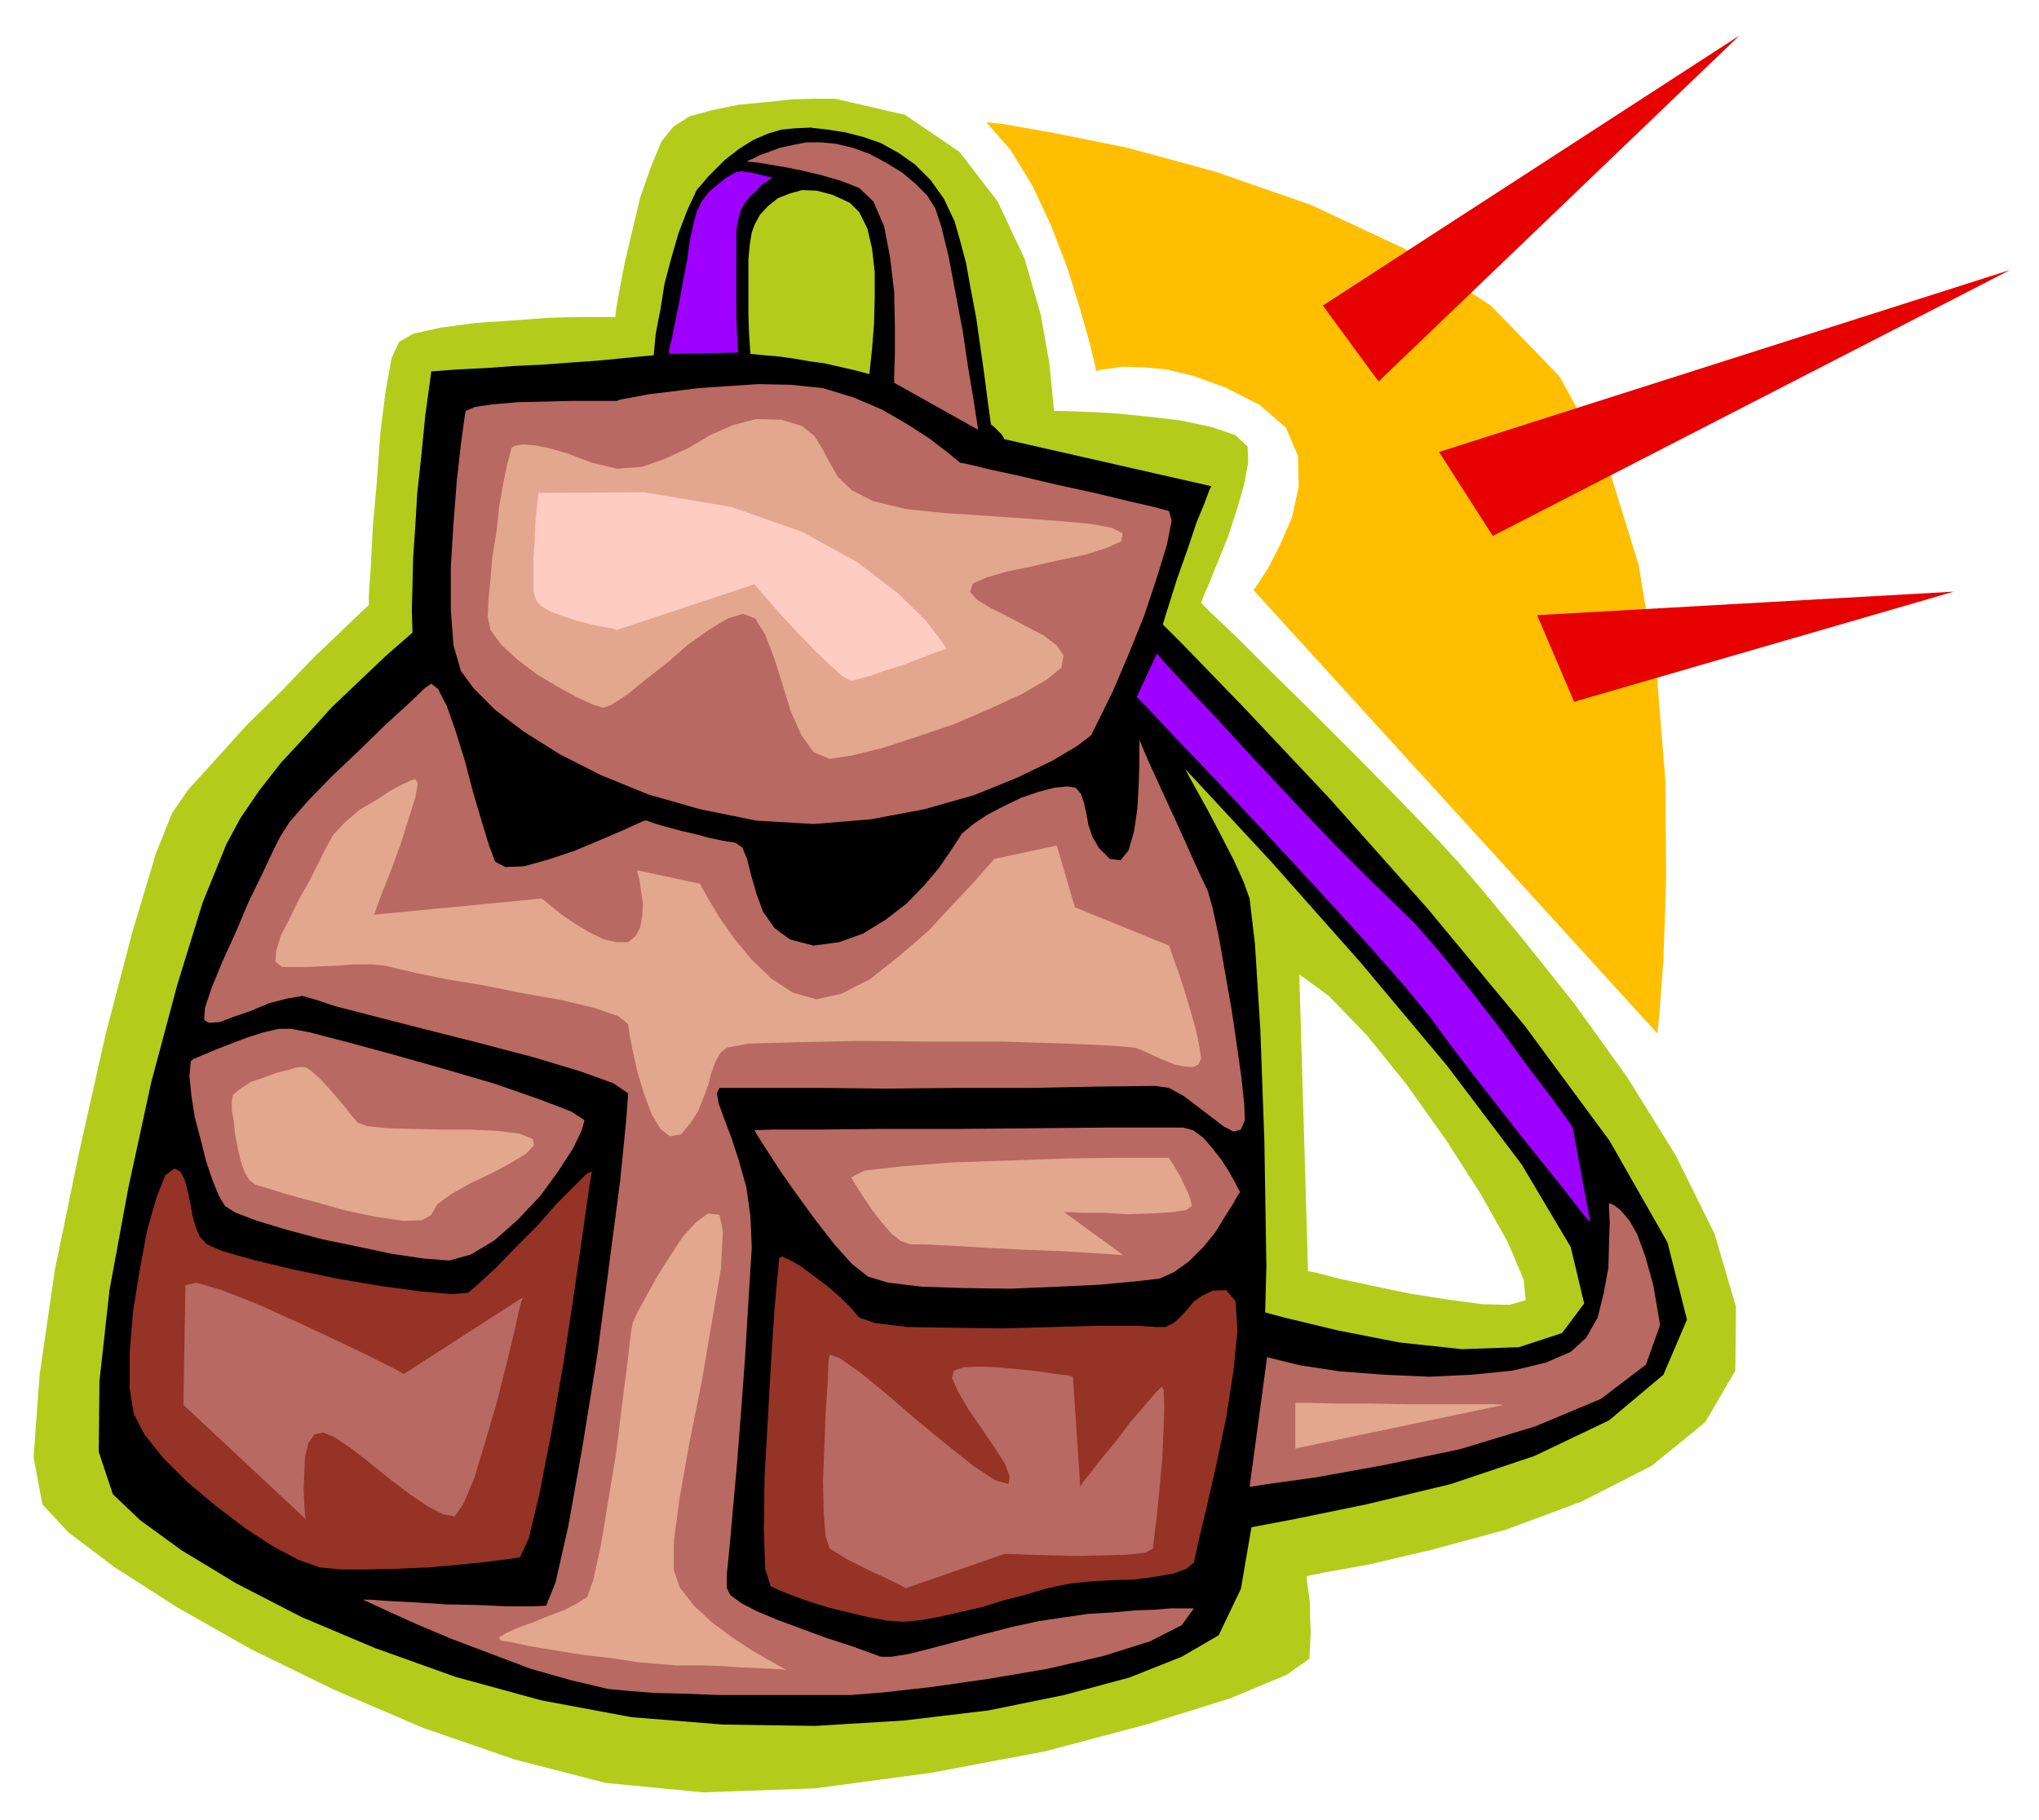 <svg xmlns="http://www.w3.org/2000/svg" fill-rule="evenodd" height="437.861" preserveAspectRatio="none" stroke-linecap="round" viewBox="0 0 3035 2710" width="490.455"><style>.pen1{stroke:none}.brush2{fill:#000}.brush3{fill:#b86961}.brush4{fill:#943326}.brush5{fill:#e3a68f}</style><path class="pen1" d="M1243 147h-31l-33 1-38 4-42 4-39 8-33 9-24 15-18 22-16 38-16 46-12 50-11 47-8 41-5 29-1 11h-47l-49 1-55 4-58 4-52 7-40 9-21 12-11 24-9 49-8 64-5 70-6 68-3 59-3 42v16l-11 10-29 28-42 40-48 50-52 51-47 52-40 44-24 35-24 60-35 117-40 153-39 174-36 174-23 158-9 123 13 70 39 42 69 52 92 59 111 63 123 60 133 57 136 47 136 35 145 14 166-6 172-23 170-32 151-40 125-39 84-35 34-24 1-20 1-20-1-21v-19l-2-18-2-13-1-9v-3l24-5 67-12 94-22 111-30 113-42 104-53 80-65 45-77 1-95-32-109-58-117-72-116-79-110-75-94-61-74-37-43-35-38-51-53-63-64-65-65-64-63-53-53-38-36-13-13 3-9 9-21 13-32 15-37 13-40 11-38 6-33-1-23-18-17-35-12-47-10-51-6-52-5-43-2-31-1h-11l-2-20-5-51-13-73-24-83-40-85-57-74-81-55-104-24zm691 1304 44 32 56 58 59 73 59 83 52 81 41 73 23 55 3 30-24 7-41-1-52-7-57-9-57-12-47-10-34-9-12-2-13-442z" style="fill:#b3cc1c"/><path class="pen1 brush2" d="m2511 1965-29-115-86-151-126-171-145-175-146-164-128-136-91-94-34-34-61 117 31 32 82 86 115 124 132 149 129 154 111 147 73 123 20 84-33 44-64 21-85 3-93-10-92-18-79-19-56-15-20-6-7 345 24-10 74-14 107-22 125-30 125-42 111-53 81-68 35-82z"/><path class="pen1 brush2" d="m642 553 41-3 41-2 41-3 42-2 41-3 42-3 41-4 42-4 3-32 7-36 6-38 10-38 11-38 13-34 14-30 18-21 24-24 22-17 21-13 21-9 20-6 21-2 22-1 26 3 26 4 27 7 26 9 27 15 24 17 23 23 20 28 16 34 8 28 9 34 7 39 8 42 6 42 6 42 5 39 5 36 5 4 4 4 3 3 4 4 3 5 1 2 308 70-3 6-7 19-12 29-13 39-16 45-16 51-17 55-14 57 20 44 23 46 24 45 25 45 21 40 19 37 14 31 9 25 8 68 8 128 6 166 3 186-5 185-11 167-22 128-33 69-55 32-78 31-97 26-113 23-126 15-132 8-137-2-136-11-134-25-128-35-120-43-109-46-97-50-81-49-62-45-41-39-21-63 1-105 15-136 28-152 34-157 39-146 38-123 35-86 21-39 28-41 32-41 38-41 38-42 41-39 40-38 39-34-1-34 1-37 1-41 3-44 3-51 6-55 6-61 9-66zm475-26 21 2 23 2 21 3 23 4 22 3 22 5 22 5 23 6 4-37 3-38 1-40v-37l-4-35-7-30-12-24-14-14-26-12-23-6-22-1-18 5-18 7-15 12-12 13-8 15-4 11-3 18-2 22v83l1 29 2 29z"/><path class="pen1 brush3" d="m693 612-2 13-5 37-6 53-5 64-4 66v63l4 53 11 38 19 26 32 32 42 32 54 34 61 31 71 29 77 22 84 17 85 5 85-7 80-15 74-21 64-26 52-25 37-22 21-16 13-26 20-41 23-54 23-57 19-57 15-49 7-36-4-14-22-6-39-9-50-12-55-12-55-13-46-10-33-8-11-2-6-5-16-13-25-19-31-20-38-22-42-18-46-14-47-5-49-1-46 3-44 3-39 5-34 4-26 5-17 3-5 2h-68l-39 1-41 1-36 3-27 4-14 6z"/><path class="pen1 brush3" d="m642 1018-10 7-24 23-34 31-39 38-41 39-36 37-27 31-14 22-11 22-16 34-20 41-19 45-20 44-16 39-10 30-1 18 7 4 16-1 21-8 26-9 26-11 27-7 23-4 18 5 30 10 58 15 74 19 83 21 80 21 70 21 50 18 22 15-3 41-9 90-16 122-18 137-22 136-21 118-19 84-14 35-21 1h-36l-45-2-47-1-47-3-39-2-28-2h-10l9 4 28 13 42 19 52 22 58 22 61 23 60 17 55 13 32 3 39 3 44 1 48 2h199l49-4 71-8 84-12 88-15 83-19 70-22 47-24 18-25h-35l-24 2-29 1-32 3-36 2-35 5-40 6-41 9-43 11-40 11-38 10-32 8-25 4h-16l-41-15-40-13-38-14-35-13-31-13-23-12-16-12-5-10v-22l4-40 5-56 6-67 6-77 6-81 5-84 5-80-2-47-6-43-11-39-11-34-11-29-8-22-3-16 4-8h151l97 1 105-1h108l101-2 87-1 20 3 22 12 21 16 21 16 17 13 15 8 11-3 6-14-1-24-4-38-7-50-8-54-10-57-9-51-9-42-7-25-11-23-14-31-17-38-17-37-17-37-14-31-9-21-3-7v32l-1 33-2 37-5 34-8 28-12 15-16-2-16-16-10-17-6-18-3-17-4-17-4-12-8-9-12-2-20 2-23 6-26 9-25 12-25 13-21 14-17 14-9 14-10 15-15 22-22 26-26 27-31 24-34 21-36 13-38 5-35-9-23-17-17-24-10-27-8-28-6-24-7-17-10-7-18-3-20-4-22-6-22-5-22-6-17-5-11-4h-4l-9 4-24 11-33 14-38 16-39 13-36 10-28 1-15-8-9-24-11-36-13-44-12-46-14-45-13-37-13-25-10-8z"/><path class="pen1 brush3" d="m284 1580 4-3 14-6 19-8 23-9 24-9 25-8 22-5h18l27 5 54 14 70 19 78 22 75 22 66 23 47 18 20 13-4 15-13 27-22 34-27 37-33 35-35 31-35 21-32 9-39-3-47-7-52-11-53-11-52-14-43-13-32-12-16-10-9-15-9-22-10-29-8-32-9-34-5-32-3-29 2-23z"/><path class="pen1 brush4" d="m881 1744-4 24-9 64-13 90-16 106-18 104-18 92-16 67-13 28-20 3-32 4-40 4-44 4-47 2-44 1h-40l-31-3-31-11-38-20-43-28-42-32-43-36-36-36-28-35-16-31-6-38v-53l5-61 10-62 11-59 14-49 13-33 14-10 9 5 6 12 4 15 4 18 3 18 5 18 6 15 11 12 23 10 46 13 58 14 67 14 65 11 60 8 45 4 25-2 16-14 25-23 30-31 32-32 29-33 26-26 18-18 8-4z"/><path class="pen1 brush3" d="m1123 1683 4 7 14 22 20 31 26 37 27 37 28 36 26 29 24 19 30 9 50 6 62 2 70 1 69-3 64-3 53-5 36-4 22-10 22-16 21-21 18-22 14-23 12-19 8-14 3-4-3-5-5-10-9-16-11-17-14-18-13-15-15-11-15-4h-117l-102 1-114 1h-113l-97 1h-69l-26 1z"/><path class="pen1 brush4" d="m1160 1873-2 20-5 54-5 76-5 88-5 88-1 79 2 58 8 26 13 6 20 8 25 9 29 9 29 7 29 7 27 5 25 2 23-2 29-5 31-7 35-8 32-10 31-8 27-8 21-5 20-4 28-3 32-2 35-1 31-4 28-5 19-7 11-9 6-28 12-50 15-66 15-71 11-71 6-60-3-44-14-16-20 1-15 7-13 9-10 12-10 11-10 9-12 6h-13l-31-2h-54l-69 2-75 2-76-1-66-1-49-6-23-8-13-15-16-16-20-17-20-15-19-14-16-9-11-5-4 2z"/><path class="pen1 brush5" d="M761 669v-2l3-2 6-2 10-1 15 1 21 4 28 8 37 14 38 9 37-3 34-12 35-16 32-19 34-15 34-9 38 1 30 9 19 15 12 19 11 21 12 21 21 20 31 16 49 12 58 6 61 4 58 4 54 4 44 4 32 6 16 8-2 12-22 10-31 10-39 8-39 9-39 8-31 9-20 9-4 12 10 12 20 12 26 13 28 15 25 13 20 15 10 15-3 18-22 18-36 21-48 22-53 23-56 19-52 17-45 11-33 5-24-10-18-25-16-36-12-39-13-41-13-34-15-24-18-7-23 7-28 17-31 22-31 27-32 25-27 22-23 15-13 5-16-5-24-11-29-16-30-18-29-22-24-22-16-22-4-20 1-25 3-30 3-35 6-36 4-38 6-34 6-29 6-22zm-143 491-6 2-13 6-19 10-21 14-24 14-21 18-18 19-11 20-11 22-13 26-16 28-14 29-13 25-7 23-1 16 10 8h35l22-1 26-1 24-2h25l22 2 20 5 26 6 44 9 54 9 60 12 57 10 50 12 35 12 15 12 2 15 5 26 7 31 10 33 11 29 13 22 14 11 17-3 14-17 11-17 8-20 7-19 5-19 6-16 7-13 10-8 33-6 70-2 94-2 107 1h106l94 3 69 3 34 3 11 4 15 7 16 7 17 7 15 3 13 1 8-4 4-9-3-19-5-24-8-28-8-27-9-28-8-22-5-15-2-5-140-57-27-92-93 20-8 9-21 24-32 34-37 40-44 38-43 34-43 22-37 8-35-10-32-21-29-28-25-30-22-31-16-27-11-19-3-6-93-20v4l3 11 2 15 3 19-1 18-3 18-7 13-11 9h-18l-20-5-22-11-20-12-20-14-15-12-11-9-3-2-249 24 3-9 9-24 13-33 14-38 12-38 10-32 4-22-4-6zm324 809-3 16-5 44-8 62-9 73-12 73-11 66-11 50-9 25-14 9-19 10-24 9-24 10-23 8-17 8-10 6 2 5 15 2 27 6 36 6 43 7 43 5 40 6 33 3 25 2h44l26 1 28 2 25 1 21 1 14 1 6 1-7-4-18-10-26-15-29-19-31-23-27-25-21-27-9-26v-43l9-67 15-84 18-89 15-89 13-76 3-56-5-25-17-2-18 13-20 22-19 29-19 30-16 29-13 24-7 15z"/><path class="pen1 brush3" d="m1112 241 2-2 7-3 10-5 14-5 16-6 19-4 20-4h22l22 2 25 6 25 9 26 14 23 14 20 17 17 17 12 19 9 27 11 45 10 53 11 58 8 54 8 48 5 32 2 13-125-70v-12l1-30v-43l-1-49-6-52-9-47-16-37-21-20-28-11-28-8-29-7-25-5-24-4-17-3-12-1h-4z"/><path class="pen1 brush5" d="M448 1589h-5l-13 4-17 4-19 7-20 7-16 10-11 9-2 11v12l3 17 2 19 4 21 4 18 6 17 7 12 9 7 17 5 32 10 41 11 46 13 44 9 40 6 28-1 14-8 9-16 21-15 28-16 32-15 28-15 23-14 12-13-2-9-20-8-32-4-41-2h-43l-44-1-38-1-28-3-14-5-9-10-10-13-12-14-12-14-13-14-12-11-10-7h-7z"/><path class="pen1 brush3" d="m276 1914-3 178 182 170-1-7-1-15-1-22 1-24 1-25 5-20 9-13 13-3 17 7 25 17 27 21 31 25 29 22 28 19 22 11 17 3 13-19 16-38 16-53 17-58 15-59 12-50 8-36 4-13-177 114-14-8-36-18-52-25-58-27-60-27-51-20-38-11-16 4z"/><path class="pen1 brush5" d="m1267 1753 2 4 7 11 10 16 13 19 14 18 14 16 14 11 14 5h22l40 2 51 3 57 3 54 2 48 3 32 2 13 1-88-64h7l22 1h30l36 2 34-1 31-2 21-3 9-6-2-10-4-11-6-12-5-11-7-12-5-8-4-6-1-2h-75l-76 1-86 3-87 3-76 6-53 6-20 10z"/><path class="pen1 brush3" d="m1235 2017-2 11-1 31-3 44-2 52-2 51 1 47 3 35 6 18 10 6 16 10 18 9 20 10 18 8 16 8 10 5 5 3 147-51h9l24 1 35 1 41 1 40-1 35-1 26-3 11-6 2-17 4-32 4-41 4-44 2-44 1-35-1-24-3-4-10 10-16 19-21 24-20 27-21 25-17 22-12 15-4 7-11-164-7-2-18-2-26-4-29-3-32-3-28-1-23 1-14 5-3 11 9 20 15 26 20 29 19 28 16 25 7 19-2 11-20-6-32-21-40-32-44-36-44-38-39-32-31-22-16-6z"/><path class="pen1" style="fill:#ffccc2" d="m802 734-1 5-2 16-2 22-1 28-2 27v48l4 14 7 8 15 9 19 7 22 7 20 5 19 4 13 2 5 2 205-68 5 6 14 16 20 23 25 27 25 26 24 23 18 16 13 7 11-3 19-5 22-8 26-8 23-9 21-8 14-5 6-2-8-12-23-30-42-41-60-46-82-45-105-37-130-22-157 1z"/><path class="pen1 brush3" d="m1886 2021-26 193 26-4 72-10 100-18 115-24 112-34 98-41 67-51 21-59-10-59-12-43-12-33-12-21-13-15-9-7-6-3h-2v7l1 22-1 30-1 37-7 38-9 36-17 30-23 21-37 16-50 12-60 6-64 3-68-3-65-5-59-9-49-12z"/><path class="pen1" d="m1722 973-30 65 16 16 43 46 63 66 74 79 75 81 72 79 57 65 37 45 27 37 35 46 39 50 40 51 37 46 31 39 20 26 9 10-26-141-9-13-23-32-35-46-40-55-45-58-44-55-40-46-31-30-36-35-50-50-58-61-59-63-57-62-48-51-33-36-11-13zm-623-717h-3l-7 4-10 6-11 9-12 10-11 14-8 16-5 19-5 23-4 29-6 31-6 33-6 29-5 25-4 16v7l103-2-1-8-1-20-1-28V342l3-16 3-12 6-11 8-10 10-9 8-9 8-5 5-4 3-1-2-1-5-1-8-2-8-2-9-2-8-1-7-1-4 1z" style="fill:#9e00ff"/><path class="pen1 brush5" d="M1928 2089v68l310-65-13-1h-131l-56-1h-50l-39-1h-21z"/><path class="pen1" style="fill:#ffbf00" d="m1468 182 27 3 74 13 109 22 132 36 141 49 141 66 127 84 102 105 71 129 47 152 27 162 13 161 1 145-4 119-6 81-3 30-601-660 6-9 15-23 18-35 18-41 10-46-1-46-18-42-39-34-51-26-47-17-41-10-35-3-30-1-21 3-14 2-4 2-3-13-8-33-14-49-18-58-24-63-28-60-33-54-36-41z"/><path class="pen1" d="m1969 455 620-402-537 515-83-113zm173 218 850-271-770 396-80-125zm146 243 620-35-565 164-55-129z" style="fill:#e60000"/></svg>

